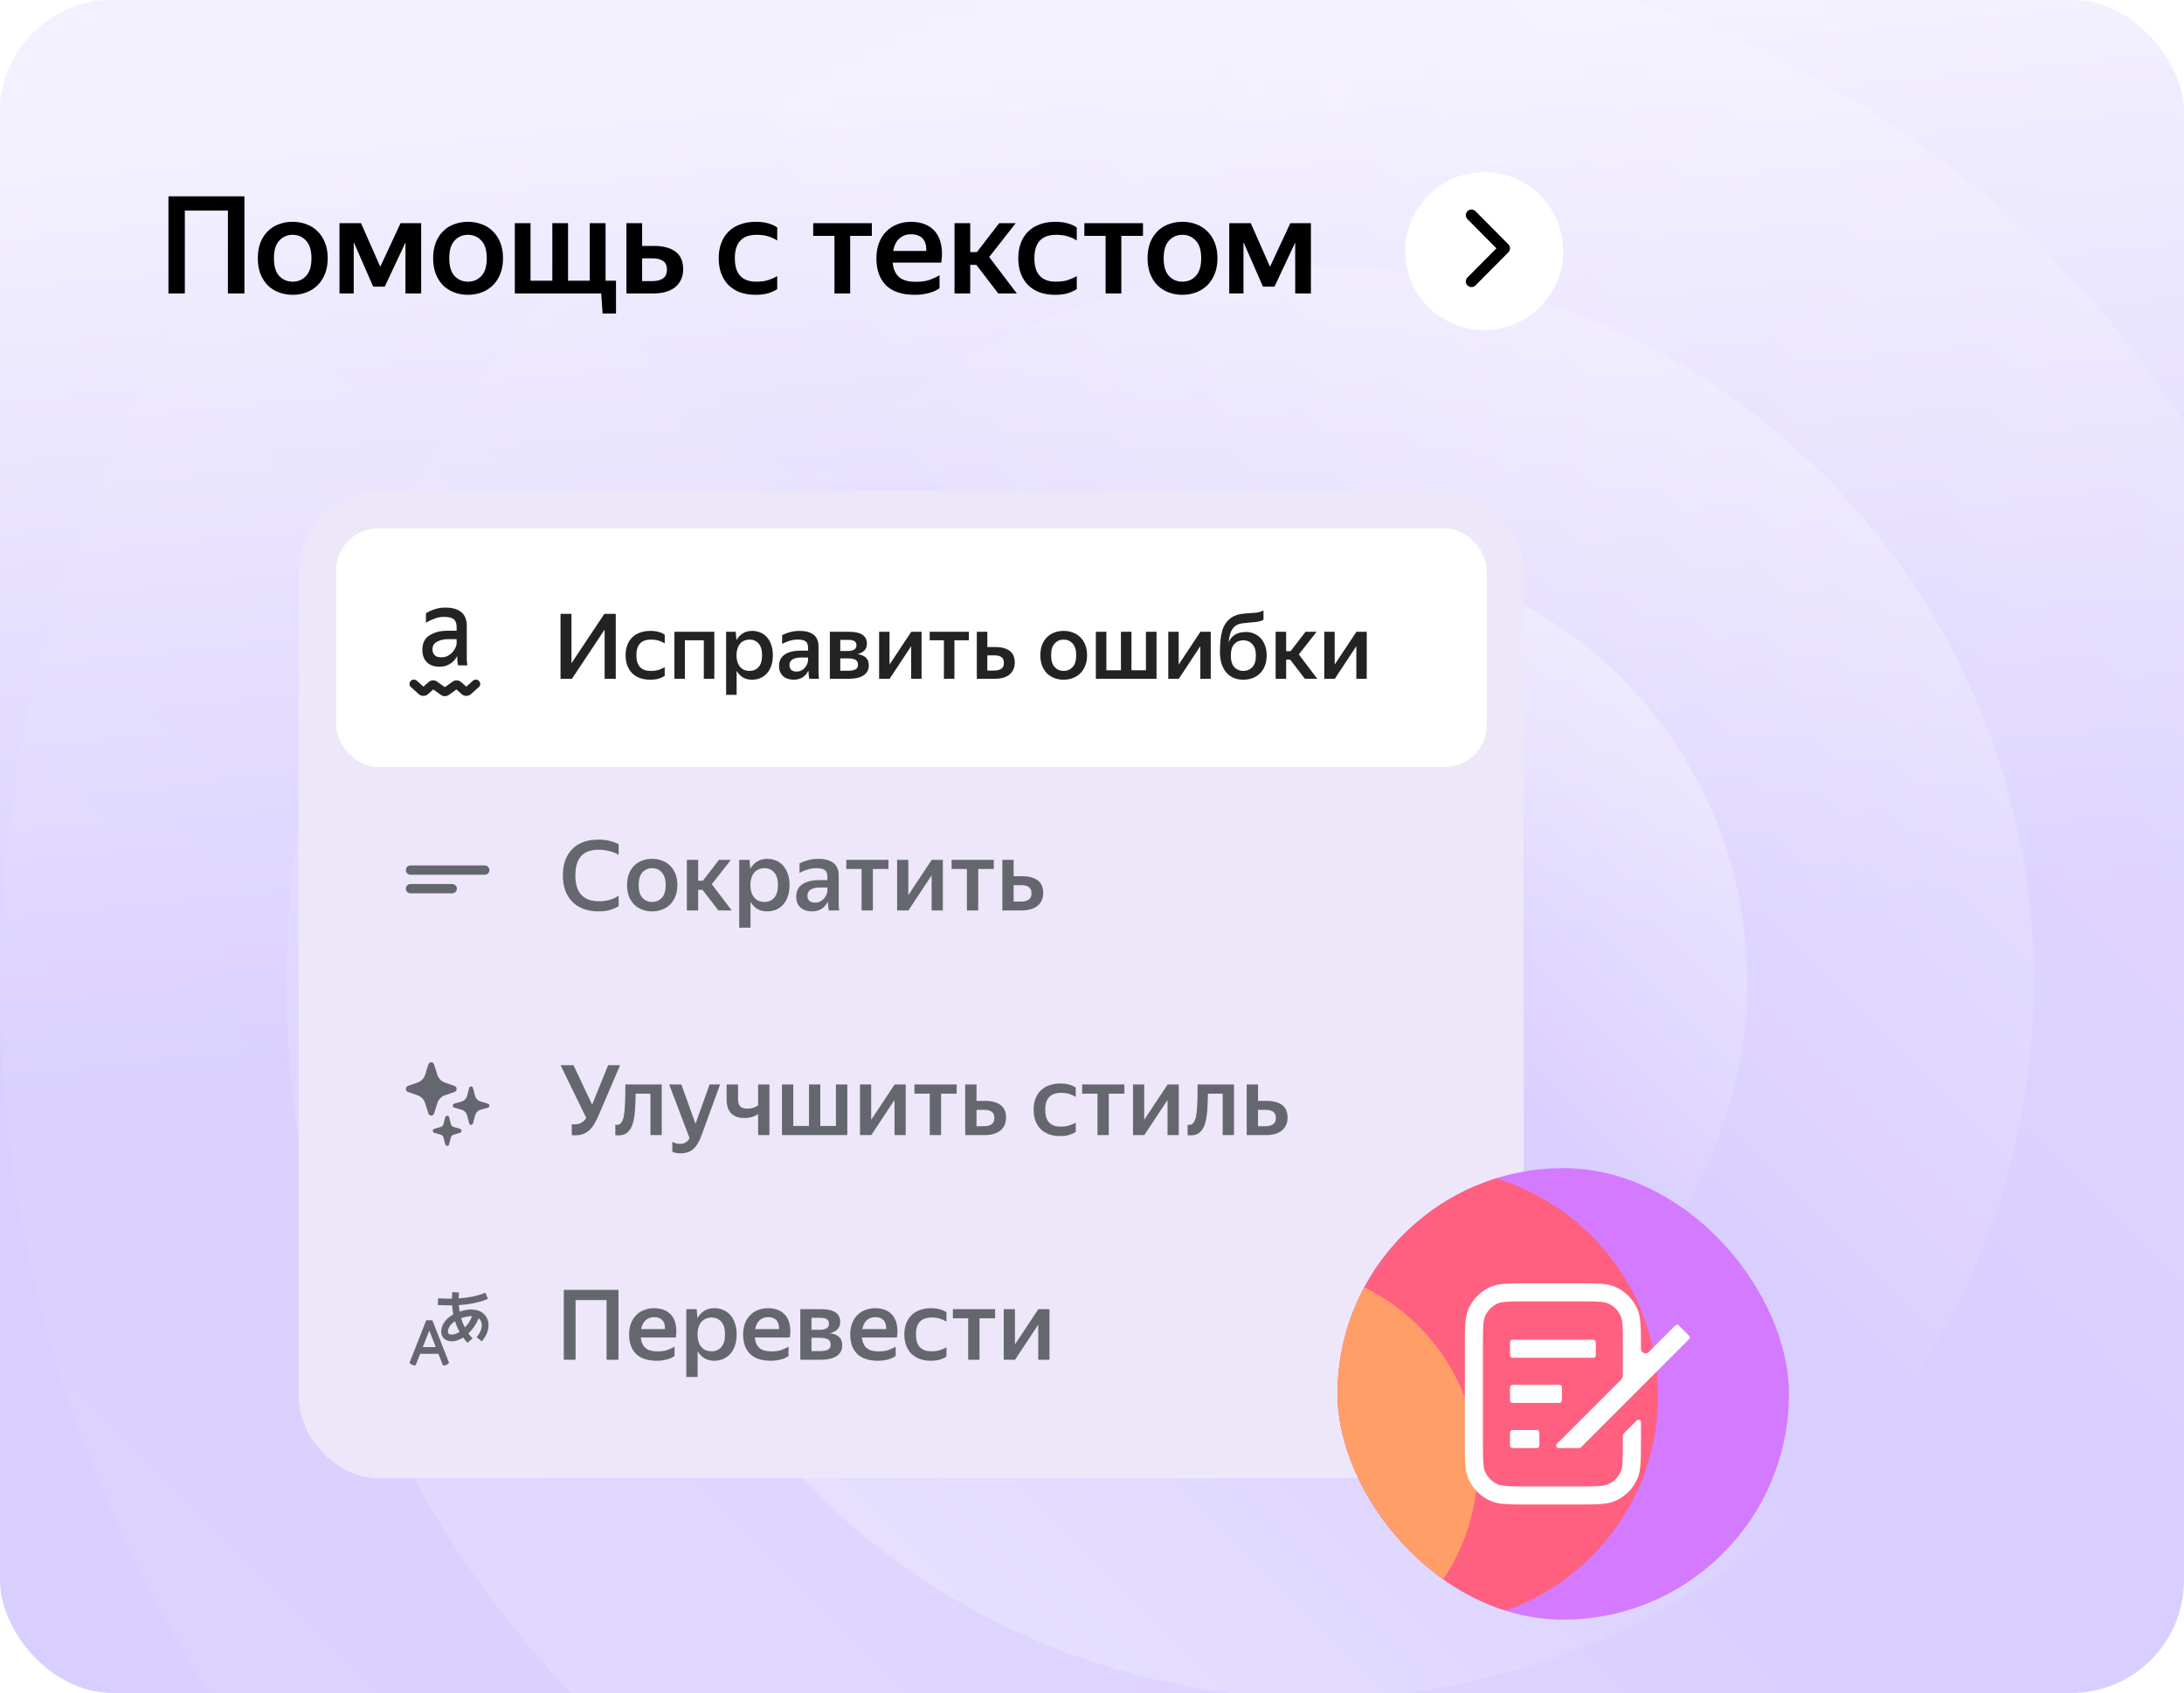 <svg width="387" height="300" viewBox="0 0 387 300" fill="none" xmlns="http://www.w3.org/2000/svg">
<g clip-path="url(#clip0_4_28868)">
<rect width="387" height="300" rx="20" fill="#D8CEFF"/>
<rect width="387" height="300" rx="20" fill="url(#paint0_linear_4_28868)" fill-opacity="0.7"/>
<g opacity="0.8">
<ellipse opacity="0.2" cx="233.5" cy="174" rx="233.5" ry="233.5" fill="url(#paint1_linear_4_28868)"/>
<ellipse opacity="0.4" cx="233.5" cy="174" rx="182.739" ry="182.739" fill="url(#paint2_linear_4_28868)"/>
<ellipse opacity="0.6" cx="233.5" cy="174" rx="126.902" ry="126.902" fill="url(#paint3_linear_4_28868)"/>
<ellipse opacity="0.8" cx="233.5" cy="174" rx="76.141" ry="76.141" fill="url(#paint4_linear_4_28868)"/>
</g>
<g filter="url(#filter0_d_4_28868)">
<rect x="53" y="86.073" width="217" height="174.855" rx="14" fill="#EEE7F9" shape-rendering="crispEdges"/>
<rect x="59.57" y="92.642" width="203.86" height="42.28" rx="7.406" fill="white"/>
<path d="M80.208 119.782L78.828 120.768L77.448 119.782C77.225 119.613 76.962 119.548 76.686 119.561C76.41 119.574 76.16 119.678 75.95 119.859L75.03 120.677L73.873 119.639C73.716 119.496 73.531 119.431 73.308 119.431C73.098 119.431 72.914 119.522 72.769 119.678C72.625 119.834 72.559 120.015 72.559 120.223C72.559 120.43 72.651 120.612 72.809 120.742L74.228 122.013C74.451 122.221 74.728 122.312 75.03 122.312C75.332 122.312 75.608 122.208 75.832 122.013L76.778 121.17L78.132 122.143C78.342 122.286 78.579 122.364 78.828 122.364C79.078 122.364 79.315 122.286 79.525 122.143L80.879 121.17L81.825 122.013C82.048 122.221 82.324 122.312 82.627 122.312C82.929 122.312 83.205 122.208 83.428 122.013L84.848 120.742C85.006 120.599 85.085 120.43 85.098 120.223C85.111 120.015 85.032 119.834 84.887 119.678C84.743 119.522 84.559 119.444 84.349 119.431C84.138 119.431 83.941 119.496 83.783 119.639L82.627 120.677L81.707 119.859C81.496 119.678 81.247 119.574 80.971 119.561C80.695 119.548 80.432 119.626 80.208 119.782Z" fill="#232323"/>
<path fill-rule="evenodd" clip-rule="evenodd" d="M82.805 116.822C82.793 116.734 82.781 116.626 82.768 116.5C82.756 116.36 82.744 116.258 82.731 116.106C82.731 115.953 82.725 115.806 82.713 115.666V109.923C82.713 108.823 82.391 107.999 81.733 107.469C81.08 106.93 80.134 106.666 78.907 106.666C78.191 106.666 77.53 106.776 76.924 106.996C76.338 107.201 75.866 107.414 75.511 107.635L75.475 107.658V109.353L75.592 109.282C76.009 109.03 76.483 108.808 77.013 108.618L77.015 108.618C77.54 108.417 78.096 108.316 78.684 108.316C79.524 108.316 80.097 108.463 80.424 108.739C80.746 109.011 80.918 109.475 80.918 110.153L80.908 110.77H79.177C77.802 110.77 76.738 111.155 75.975 111.678C75.216 112.207 74.841 113.032 74.841 114.137C74.841 115.097 75.113 115.848 75.667 116.377L75.667 116.378C76.219 116.891 76.941 117.145 77.826 117.145C78.305 117.145 78.724 117.081 79.082 116.949C79.449 116.819 79.767 116.65 80.036 116.439C80.302 116.231 80.525 116.002 80.703 115.753L80.704 115.752C80.82 115.583 80.922 115.419 81.01 115.26L81.011 115.269C81.011 115.514 81.023 115.802 81.048 116.135L81.049 116.138C81.076 116.369 81.103 116.521 81.13 116.68C81.141 116.742 81.151 116.798 81.162 116.849L81.175 116.911H82.817L82.805 116.822ZM76.636 114.041C76.636 113.49 76.842 113.089 77.253 112.824C77.681 112.543 78.367 112.267 79.345 112.267H80.908L80.918 113.045C80.918 113.145 80.873 113.331 80.773 113.612C80.677 113.871 80.52 114.144 80.3 114.433C80.084 114.705 79.799 114.948 79.445 115.161C79.099 115.37 78.679 115.476 78.18 115.476C77.632 115.476 77.247 115.338 77.006 115.079C76.761 114.815 76.636 114.471 76.636 114.041Z" fill="#232323"/>
<path d="M99.323 119.283V107.778H101.264V116.523L107.089 107.778H109.111V119.283H107.137V110.57L101.345 119.283H99.323ZM115.204 119.443C114.53 119.443 113.925 119.347 113.39 119.154C112.855 118.951 112.401 118.668 112.026 118.304C111.652 117.929 111.363 117.475 111.16 116.94C110.957 116.405 110.855 115.795 110.855 115.111C110.855 114.437 110.957 113.832 111.16 113.298C111.363 112.763 111.652 112.313 112.026 111.95C112.401 111.575 112.861 111.292 113.406 111.099C113.952 110.896 114.562 110.794 115.236 110.794C115.813 110.794 116.316 110.859 116.744 110.987C117.182 111.115 117.53 111.276 117.787 111.468V113.009C117.455 112.795 117.092 112.629 116.696 112.511C116.311 112.394 115.861 112.335 115.348 112.335C113.626 112.335 112.765 113.26 112.765 115.111C112.765 116.961 113.61 117.887 115.3 117.887C115.845 117.887 116.311 117.828 116.696 117.71C117.092 117.582 117.455 117.421 117.787 117.229V118.769C117.509 118.951 117.161 119.111 116.744 119.251C116.327 119.379 115.813 119.443 115.204 119.443ZM119.501 110.955H126.577V119.283H124.716V112.463H121.363V119.283H119.501V110.955ZM133.257 119.443C132.626 119.443 132.08 119.304 131.62 119.026C131.171 118.737 130.807 118.352 130.529 117.871V122.123H128.668V110.955H130.369L130.497 112.431C130.775 111.928 131.144 111.532 131.604 111.244C132.064 110.944 132.626 110.794 133.289 110.794C133.781 110.794 134.247 110.885 134.685 111.067C135.135 111.238 135.525 111.506 135.857 111.869C136.188 112.222 136.45 112.672 136.643 113.217C136.846 113.752 136.948 114.383 136.948 115.111C136.948 115.849 136.846 116.491 136.643 117.036C136.45 117.571 136.183 118.02 135.841 118.384C135.509 118.737 135.118 119.005 134.669 119.186C134.22 119.358 133.749 119.443 133.257 119.443ZM132.808 117.887C133.471 117.887 134.006 117.662 134.412 117.213C134.83 116.753 135.038 116.052 135.038 115.111C135.038 114.18 134.83 113.485 134.412 113.025C134.006 112.565 133.476 112.335 132.824 112.335C132.492 112.335 132.187 112.394 131.909 112.511C131.631 112.618 131.385 112.789 131.171 113.025C130.968 113.26 130.807 113.554 130.69 113.907C130.572 114.25 130.513 114.651 130.513 115.111C130.513 115.581 130.572 115.993 130.69 116.346C130.807 116.689 130.968 116.977 131.171 117.213C131.374 117.437 131.615 117.609 131.893 117.726C132.182 117.833 132.487 117.887 132.808 117.887ZM143.244 117.822C143.158 118.015 143.04 118.208 142.891 118.4C142.752 118.593 142.575 118.769 142.361 118.93C142.158 119.079 141.912 119.202 141.623 119.299C141.334 119.395 140.997 119.443 140.612 119.443C140.248 119.443 139.912 119.39 139.601 119.283C139.291 119.186 139.018 119.037 138.783 118.833C138.558 118.63 138.376 118.379 138.237 118.079C138.109 117.769 138.045 117.416 138.045 117.02C138.045 116.111 138.382 115.432 139.056 114.982C139.73 114.522 140.682 114.292 141.912 114.292H143.18V113.779C143.18 113.233 143.04 112.859 142.762 112.656C142.484 112.442 142.024 112.335 141.382 112.335C140.837 112.335 140.323 112.415 139.842 112.575C139.371 112.725 138.954 112.902 138.59 113.105V111.549C138.922 111.367 139.361 111.196 139.906 111.035C140.452 110.875 141.045 110.794 141.687 110.794C142.757 110.794 143.581 111.019 144.158 111.468C144.747 111.907 145.041 112.613 145.041 113.586V117.935C145.041 118.031 145.041 118.143 145.041 118.272C145.052 118.389 145.057 118.512 145.057 118.641C145.068 118.769 145.078 118.892 145.089 119.01C145.1 119.117 145.11 119.208 145.121 119.283H143.404C143.372 119.133 143.34 118.924 143.308 118.657C143.287 118.389 143.27 118.149 143.26 117.935L143.244 117.822ZM141.126 117.999C141.521 117.999 141.848 117.919 142.104 117.758C142.372 117.587 142.586 117.395 142.746 117.181C142.907 116.956 143.019 116.737 143.083 116.523C143.147 116.309 143.18 116.159 143.18 116.073V115.512H142.024C141.286 115.512 140.746 115.63 140.404 115.865C140.061 116.09 139.89 116.41 139.89 116.828C139.89 117.191 139.992 117.48 140.195 117.694C140.409 117.897 140.719 117.999 141.126 117.999ZM147.049 110.955H150.45C152.558 110.955 153.612 111.65 153.612 113.041C153.612 113.554 153.467 113.961 153.178 114.26C152.9 114.549 152.488 114.768 151.943 114.918C152.617 115.014 153.119 115.223 153.451 115.544C153.783 115.865 153.948 116.32 153.948 116.908C153.948 117.314 153.863 117.667 153.692 117.967C153.521 118.266 153.28 118.512 152.97 118.705C152.67 118.898 152.301 119.042 151.863 119.138C151.424 119.235 150.943 119.283 150.418 119.283H147.049V110.955ZM148.894 112.383V114.357H150.258C150.707 114.357 151.071 114.276 151.349 114.116C151.627 113.945 151.766 113.699 151.766 113.378C151.766 113.003 151.643 112.747 151.397 112.608C151.162 112.458 150.814 112.383 150.354 112.383H148.894ZM148.894 115.672V117.855H150.322C150.836 117.855 151.247 117.78 151.558 117.63C151.879 117.48 152.039 117.202 152.039 116.796C152.039 116.389 151.895 116.1 151.606 115.929C151.328 115.758 150.884 115.672 150.274 115.672H148.894ZM157.622 116.763L161.473 110.955H163.302V119.283H161.457V113.506L157.638 119.283H155.777V110.955H157.622V116.763ZM169.121 112.463V119.283H167.259V112.463H164.74V110.955H171.688V112.463H169.121ZM179.815 116.41C179.815 116.892 179.724 117.314 179.542 117.678C179.371 118.042 179.13 118.341 178.82 118.577C178.51 118.812 178.141 118.988 177.713 119.106C177.285 119.224 176.814 119.283 176.301 119.283H173.092V110.955H174.953V113.651H176.349C177.44 113.651 178.291 113.875 178.9 114.324C179.51 114.774 179.815 115.469 179.815 116.41ZM174.953 115.127V117.822H176.156C176.67 117.822 177.087 117.721 177.408 117.518C177.729 117.304 177.889 116.956 177.889 116.475C177.889 115.993 177.745 115.651 177.456 115.448C177.167 115.234 176.75 115.127 176.205 115.127H174.953ZM188.47 119.443C187.882 119.443 187.336 119.347 186.834 119.154C186.331 118.962 185.892 118.684 185.518 118.32C185.154 117.945 184.865 117.491 184.651 116.956C184.448 116.421 184.347 115.806 184.347 115.111C184.347 114.415 184.448 113.8 184.651 113.265C184.865 112.731 185.154 112.281 185.518 111.918C185.892 111.543 186.331 111.265 186.834 111.083C187.336 110.891 187.882 110.794 188.47 110.794C189.059 110.794 189.604 110.891 190.107 111.083C190.61 111.265 191.048 111.543 191.423 111.918C191.797 112.281 192.091 112.731 192.305 113.265C192.519 113.8 192.626 114.415 192.626 115.111C192.626 115.806 192.519 116.421 192.305 116.956C192.091 117.491 191.797 117.945 191.423 118.32C191.048 118.684 190.61 118.962 190.107 119.154C189.604 119.347 189.059 119.443 188.47 119.443ZM188.47 117.887C189.112 117.887 189.642 117.662 190.059 117.213C190.487 116.763 190.701 116.063 190.701 115.111C190.701 114.169 190.487 113.474 190.059 113.025C189.642 112.565 189.112 112.335 188.47 112.335C187.839 112.335 187.31 112.565 186.882 113.025C186.465 113.474 186.256 114.169 186.256 115.111C186.256 116.063 186.465 116.763 186.882 117.213C187.31 117.662 187.839 117.887 188.47 117.887ZM204.934 119.283H194.184V110.955H196.045V117.774H198.628V110.955H200.49V117.774H203.057V110.955H204.934V119.283ZM208.862 116.763L212.714 110.955H214.543V119.283H212.697V113.506L208.879 119.283H207.017V110.955H208.862V116.763ZM224.453 115.143C224.453 115.838 224.346 116.453 224.132 116.988C223.918 117.523 223.624 117.972 223.249 118.336C222.886 118.7 222.447 118.978 221.934 119.17C221.431 119.352 220.885 119.443 220.297 119.443C219.698 119.443 219.147 119.341 218.644 119.138C218.141 118.935 217.708 118.63 217.345 118.224C216.981 117.806 216.692 117.293 216.478 116.683C216.275 116.063 216.173 115.335 216.173 114.501C216.173 113.741 216.205 113.046 216.269 112.415C216.334 111.784 216.441 111.217 216.59 110.714C216.751 110.211 216.965 109.773 217.232 109.398C217.5 109.013 217.842 108.682 218.259 108.404C218.751 108.093 219.275 107.895 219.832 107.81C220.399 107.724 220.976 107.671 221.565 107.649C222.217 107.617 222.709 107.564 223.041 107.489C223.372 107.403 223.656 107.296 223.891 107.168V108.821C223.774 108.896 223.651 108.96 223.522 109.013C223.394 109.056 223.244 109.093 223.073 109.126C222.902 109.158 222.704 109.19 222.479 109.222C222.255 109.243 221.992 109.265 221.693 109.286C221.147 109.34 220.65 109.393 220.201 109.447C219.751 109.489 219.35 109.623 218.997 109.848C218.591 110.126 218.291 110.511 218.099 111.003C217.906 111.495 217.778 112.094 217.714 112.8C218.248 111.591 219.281 110.987 220.81 110.987C221.303 110.987 221.768 111.083 222.206 111.276C222.656 111.458 223.046 111.725 223.378 112.078C223.709 112.431 223.971 112.864 224.164 113.378C224.357 113.891 224.453 114.48 224.453 115.143ZM220.297 117.887C220.949 117.887 221.484 117.667 221.902 117.229C222.329 116.779 222.543 116.095 222.543 115.175C222.543 114.255 222.329 113.576 221.902 113.137C221.484 112.688 220.949 112.463 220.297 112.463C219.655 112.463 219.126 112.682 218.708 113.121C218.302 113.56 218.099 114.234 218.099 115.143C218.099 116.084 218.307 116.779 218.724 117.229C219.142 117.667 219.666 117.887 220.297 117.887ZM228.624 115.897H227.902V119.283H226.04V110.955H227.902V114.389H228.688L231.336 110.955H233.293L230.148 114.966L233.422 119.283H231.223L228.624 115.897ZM236.504 116.763L240.355 110.955H242.184V119.283H240.339V113.506L236.52 119.283H234.659V110.955H236.504V116.763Z" fill="#232323"/>
<path fill-rule="evenodd" clip-rule="evenodd" d="M72.736 152.36C72.281 152.36 71.913 152.728 71.913 153.183C71.913 153.637 72.281 154.006 72.736 154.006H85.902C86.356 154.006 86.725 153.637 86.725 153.183C86.725 152.728 86.356 152.36 85.902 152.36H72.736ZM72.736 155.651C72.281 155.651 71.913 156.02 71.913 156.474C71.913 156.929 72.281 157.297 72.736 157.297H80.142C80.596 157.297 80.965 156.929 80.965 156.474C80.965 156.02 80.596 155.651 80.142 155.651H72.736Z" fill="#64686E"/>
<path d="M106.014 160.501C105.058 160.501 104.194 160.357 103.422 160.069C102.65 159.781 101.988 159.367 101.435 158.825C100.893 158.272 100.473 157.604 100.173 156.821C99.885 156.026 99.741 155.133 99.741 154.142C99.741 153.14 99.88 152.247 100.156 151.464C100.444 150.68 100.853 150.018 101.383 149.477C101.924 148.924 102.581 148.503 103.353 148.215C104.125 147.927 105.006 147.783 105.997 147.783C106.849 147.783 107.575 147.869 108.174 148.042C108.785 148.204 109.268 148.394 109.626 148.613V150.479C109.176 150.191 108.635 149.972 108.001 149.822C107.379 149.661 106.734 149.58 106.066 149.58C104.672 149.58 103.635 149.96 102.955 150.721C102.287 151.469 101.953 152.61 101.953 154.142C101.953 157.183 103.359 158.704 106.17 158.704C106.826 158.704 107.443 158.624 108.019 158.462C108.606 158.301 109.142 158.048 109.626 157.702V159.551C109.303 159.793 108.836 160.012 108.226 160.208C107.615 160.403 106.878 160.501 106.014 160.501ZM115.554 160.501C114.92 160.501 114.333 160.398 113.791 160.19C113.25 159.983 112.777 159.683 112.374 159.292C111.983 158.888 111.672 158.399 111.441 157.823C111.222 157.247 111.113 156.584 111.113 155.836C111.113 155.087 111.222 154.424 111.441 153.848C111.672 153.272 111.983 152.789 112.374 152.397C112.777 151.994 113.25 151.694 113.791 151.498C114.333 151.291 114.92 151.187 115.554 151.187C116.187 151.187 116.775 151.291 117.316 151.498C117.858 151.694 118.33 151.994 118.733 152.397C119.137 152.789 119.453 153.272 119.684 153.848C119.914 154.424 120.029 155.087 120.029 155.836C120.029 156.584 119.914 157.247 119.684 157.823C119.453 158.399 119.137 158.888 118.733 159.292C118.33 159.683 117.858 159.983 117.316 160.19C116.775 160.398 116.187 160.501 115.554 160.501ZM115.554 158.825C116.245 158.825 116.815 158.583 117.265 158.099C117.725 157.615 117.956 156.861 117.956 155.836C117.956 154.822 117.725 154.073 117.265 153.589C116.815 153.094 116.245 152.846 115.554 152.846C114.874 152.846 114.304 153.094 113.843 153.589C113.394 154.073 113.169 154.822 113.169 155.836C113.169 156.861 113.394 157.615 113.843 158.099C114.304 158.583 114.874 158.825 115.554 158.825ZM124.489 156.682H123.711V160.328H121.706V151.36H123.711V155.058H124.558L127.409 151.36H129.517L126.13 155.68L129.655 160.328H127.288L124.489 156.682ZM135.93 160.501C135.25 160.501 134.663 160.352 134.167 160.052C133.684 159.741 133.292 159.326 132.992 158.808V163.387H130.988V151.36H132.82L132.958 152.95C133.257 152.408 133.655 151.982 134.15 151.671C134.646 151.349 135.25 151.187 135.965 151.187C136.494 151.187 136.996 151.285 137.468 151.481C137.952 151.665 138.372 151.953 138.729 152.345C139.087 152.725 139.369 153.209 139.576 153.797C139.795 154.373 139.904 155.052 139.904 155.836C139.904 156.631 139.795 157.322 139.576 157.909C139.369 158.485 139.081 158.969 138.712 159.361C138.355 159.741 137.935 160.029 137.451 160.225C136.967 160.409 136.46 160.501 135.93 160.501ZM135.446 158.825C136.16 158.825 136.736 158.583 137.174 158.099C137.623 157.604 137.848 156.849 137.848 155.836C137.848 154.833 137.623 154.085 137.174 153.589C136.736 153.094 136.166 152.846 135.463 152.846C135.106 152.846 134.778 152.91 134.478 153.036C134.179 153.151 133.914 153.336 133.684 153.589C133.465 153.843 133.292 154.159 133.165 154.54C133.038 154.908 132.975 155.34 132.975 155.836C132.975 156.343 133.038 156.786 133.165 157.166C133.292 157.535 133.465 157.846 133.684 158.099C133.902 158.341 134.162 158.526 134.461 158.652C134.772 158.768 135.101 158.825 135.446 158.825ZM146.685 158.756C146.593 158.963 146.466 159.171 146.305 159.378C146.155 159.585 145.965 159.776 145.734 159.948C145.515 160.11 145.251 160.242 144.939 160.346C144.628 160.449 144.266 160.501 143.851 160.501C143.459 160.501 143.096 160.444 142.762 160.328C142.428 160.225 142.134 160.064 141.881 159.845C141.639 159.626 141.443 159.355 141.293 159.032C141.155 158.698 141.086 158.318 141.086 157.892C141.086 156.913 141.449 156.181 142.175 155.697C142.9 155.202 143.926 154.954 145.251 154.954H146.616V154.401C146.616 153.814 146.466 153.411 146.166 153.192C145.867 152.961 145.371 152.846 144.68 152.846C144.093 152.846 143.54 152.933 143.021 153.105C142.514 153.267 142.065 153.457 141.674 153.676V151.999C142.031 151.804 142.503 151.619 143.09 151.446C143.678 151.274 144.317 151.187 145.009 151.187C146.161 151.187 147.048 151.429 147.67 151.913C148.303 152.385 148.62 153.146 148.62 154.194V158.877C148.62 158.981 148.62 159.102 148.62 159.24C148.632 159.367 148.637 159.499 148.637 159.637C148.649 159.776 148.66 159.908 148.672 160.035C148.684 160.15 148.695 160.248 148.707 160.328H146.858C146.823 160.167 146.788 159.943 146.754 159.655C146.731 159.367 146.714 159.107 146.702 158.877L146.685 158.756ZM144.404 158.946C144.83 158.946 145.181 158.86 145.458 158.687C145.746 158.503 145.976 158.295 146.149 158.065C146.322 157.823 146.443 157.587 146.512 157.356C146.581 157.126 146.616 156.965 146.616 156.872V156.268H145.371C144.577 156.268 143.995 156.394 143.626 156.648C143.258 156.89 143.073 157.235 143.073 157.685C143.073 158.076 143.183 158.387 143.402 158.618C143.632 158.837 143.966 158.946 144.404 158.946ZM154.673 152.984V160.328H152.669V152.984H149.956V151.36H157.438V152.984H154.673ZM160.954 157.615L165.101 151.36H167.071V160.328H165.084V154.108L160.971 160.328H158.967V151.36H160.954V157.615ZM173.337 152.984V160.328H171.333V152.984H168.62V151.36H176.102V152.984H173.337ZM184.854 157.235C184.854 157.754 184.756 158.209 184.56 158.6C184.376 158.992 184.117 159.315 183.783 159.568C183.449 159.822 183.051 160.012 182.59 160.138C182.13 160.265 181.623 160.328 181.07 160.328H177.614V151.36H179.618V154.263H181.122C182.297 154.263 183.212 154.505 183.869 154.989C184.526 155.473 184.854 156.222 184.854 157.235ZM179.618 155.853V158.756H180.914C181.467 158.756 181.916 158.647 182.262 158.428C182.608 158.197 182.78 157.823 182.78 157.304C182.78 156.786 182.625 156.417 182.314 156.199C182.003 155.968 181.554 155.853 180.966 155.853H179.618Z" fill="#64686E"/>
<path d="M75.341 194.499C75.13 193.831 74.631 193.307 73.995 193.086L72.276 192.488C71.792 192.319 71.792 191.6 72.276 191.431L73.995 190.833C74.631 190.612 75.13 190.088 75.341 189.42L75.91 187.616C76.071 187.107 76.756 187.107 76.917 187.616L77.487 189.42C77.697 190.088 78.196 190.612 78.833 190.833L80.551 191.431C81.036 191.6 81.036 192.319 80.551 192.488L78.833 193.086C78.196 193.307 77.697 193.831 77.487 194.499L76.917 196.303C76.756 196.812 76.071 196.812 75.91 196.303L75.341 194.499ZM82.784 196.694C82.653 196.185 82.274 195.788 81.79 195.65L80.492 195.28C80.144 195.181 80.144 194.663 80.492 194.564L81.79 194.194C82.274 194.056 82.653 193.659 82.784 193.15L83.137 191.787C83.231 191.422 83.725 191.422 83.819 191.787L84.171 193.15C84.303 193.659 84.681 194.056 85.165 194.194L86.464 194.564C86.811 194.663 86.811 195.181 86.464 195.28L85.165 195.65C84.681 195.788 84.303 196.185 84.171 196.694L83.819 198.057C83.725 198.422 83.231 198.422 83.137 198.057L82.784 196.694ZM78.094 200.061C78.336 200.13 78.525 200.328 78.591 200.583L78.899 201.772C78.993 202.137 79.487 202.137 79.581 201.772L79.889 200.583C79.954 200.328 80.144 200.13 80.386 200.061L81.519 199.738C81.866 199.639 81.866 199.121 81.519 199.022L80.386 198.699C80.144 198.63 79.954 198.431 79.889 198.177L79.581 196.987C79.487 196.622 78.993 196.622 78.899 196.987L78.591 198.177C78.525 198.431 78.336 198.63 78.094 198.699L76.961 199.022C76.613 199.121 76.613 199.639 76.961 199.738L78.094 200.061Z" fill="#64686E"/>
<path d="M106.014 196.77C105.772 197.335 105.519 197.83 105.254 198.257C104.989 198.683 104.695 199.04 104.372 199.328C104.05 199.604 103.693 199.818 103.301 199.967C102.909 200.106 102.466 200.175 101.97 200.175C101.867 200.175 101.757 200.175 101.642 200.175C101.538 200.175 101.429 200.163 101.314 200.14V198.205C101.394 198.216 101.469 198.228 101.538 198.239C101.608 198.239 101.682 198.239 101.763 198.239C102.293 198.239 102.719 198.136 103.042 197.928C103.376 197.721 103.658 197.45 103.889 197.116L99.327 187.75H101.625L104.925 194.749L107.759 187.75H109.885L106.014 196.77ZM110.503 196.961C110.629 196.373 110.71 195.613 110.745 194.68C110.791 193.735 110.814 192.566 110.814 191.172H117.259V200.14H115.255V192.796H112.645C112.622 193.983 112.576 195.031 112.507 195.941C112.438 196.851 112.294 197.623 112.075 198.257C111.868 198.879 111.563 199.357 111.159 199.691C110.768 200.025 110.238 200.192 109.57 200.192C109.477 200.192 109.385 200.186 109.293 200.175C109.212 200.175 109.126 200.169 109.034 200.157V198.291C109.149 198.314 109.235 198.326 109.293 198.326C109.604 198.326 109.852 198.216 110.036 197.997C110.232 197.767 110.387 197.421 110.503 196.961ZM124.368 200.036C124.172 200.578 123.959 201.056 123.729 201.471C123.51 201.885 123.251 202.231 122.951 202.508C122.663 202.796 122.323 203.009 121.932 203.147C121.551 203.297 121.102 203.372 120.584 203.372C120.019 203.372 119.535 203.279 119.132 203.095V201.298C119.293 201.425 119.495 201.523 119.737 201.592C119.979 201.661 120.244 201.695 120.532 201.695C120.924 201.695 121.246 201.609 121.5 201.436C121.753 201.275 121.983 201.027 122.191 200.693L118.579 191.172H120.739L123.245 198.136L125.733 191.172H127.599L124.368 200.036ZM136.341 200.14H134.337V196.408C134.037 196.626 133.686 196.799 133.283 196.926C132.88 197.053 132.419 197.116 131.9 197.116C130.887 197.116 130.109 196.845 129.568 196.304C129.026 195.751 128.755 194.916 128.755 193.798V191.172H130.777V193.729C130.777 194.374 130.915 194.824 131.192 195.077C131.468 195.33 131.883 195.457 132.436 195.457C132.782 195.457 133.116 195.411 133.438 195.319C133.772 195.215 134.072 195.066 134.337 194.87V191.172H136.341V200.14ZM150.143 200.14H138.565V191.172H140.569V198.516H143.351V191.172H145.356V198.516H148.121V191.172H150.143V200.14ZM154.373 197.427L158.52 191.172H160.49V200.14H158.503V193.919L154.39 200.14H152.386V191.172H154.373V197.427ZM166.756 192.796V200.14H164.752V192.796H162.039V191.172H169.521V192.796H166.756ZM178.273 197.047C178.273 197.565 178.175 198.02 177.979 198.412C177.795 198.804 177.535 199.126 177.201 199.38C176.867 199.633 176.47 199.823 176.009 199.95C175.548 200.077 175.041 200.14 174.488 200.14H171.032V191.172H173.037V194.075H174.54C175.715 194.075 176.631 194.317 177.288 194.801C177.944 195.284 178.273 196.033 178.273 197.047ZM173.037 195.665V198.568H174.333C174.886 198.568 175.335 198.458 175.681 198.239C176.026 198.009 176.199 197.635 176.199 197.116C176.199 196.598 176.044 196.229 175.733 196.01C175.422 195.78 174.972 195.665 174.385 195.665H173.037ZM187.836 200.313C187.11 200.313 186.459 200.209 185.883 200.002C185.307 199.783 184.818 199.478 184.415 199.086C184.011 198.683 183.7 198.193 183.481 197.617C183.262 197.041 183.153 196.385 183.153 195.647C183.153 194.922 183.262 194.271 183.481 193.695C183.7 193.119 184.011 192.635 184.415 192.243C184.818 191.84 185.313 191.535 185.901 191.327C186.488 191.108 187.145 190.999 187.871 190.999C188.493 190.999 189.034 191.068 189.495 191.206C189.967 191.345 190.342 191.517 190.618 191.725V193.384C190.261 193.153 189.869 192.975 189.443 192.848C189.028 192.721 188.544 192.658 187.992 192.658C186.137 192.658 185.209 193.654 185.209 195.647C185.209 197.64 186.119 198.637 187.94 198.637C188.527 198.637 189.028 198.573 189.443 198.447C189.869 198.308 190.261 198.136 190.618 197.928V199.587C190.319 199.783 189.944 199.956 189.495 200.106C189.046 200.244 188.493 200.313 187.836 200.313ZM196.473 192.796V200.14H194.469V192.796H191.756V191.172H199.238V192.796H196.473ZM202.754 197.427L206.901 191.172H208.871V200.14H206.884V193.919L202.771 200.14H200.767V191.172H202.754V197.427ZM211.906 196.961C212.033 196.373 212.113 195.613 212.148 194.68C212.194 193.735 212.217 192.566 212.217 191.172H218.662V200.14H216.658V192.796H214.049C214.026 193.983 213.979 195.031 213.91 195.941C213.841 196.851 213.697 197.623 213.478 198.257C213.271 198.879 212.966 199.357 212.562 199.691C212.171 200.025 211.641 200.192 210.973 200.192C210.881 200.192 210.788 200.186 210.696 200.175C210.616 200.175 210.529 200.169 210.437 200.157V198.291C210.552 198.314 210.639 198.326 210.696 198.326C211.007 198.326 211.255 198.216 211.439 197.997C211.635 197.767 211.791 197.421 211.906 196.961ZM228.156 197.047C228.156 197.565 228.058 198.02 227.862 198.412C227.678 198.804 227.419 199.126 227.084 199.38C226.75 199.633 226.353 199.823 225.892 199.95C225.431 200.077 224.924 200.14 224.371 200.14H220.915V191.172H222.92V194.075H224.423C225.598 194.075 226.514 194.317 227.171 194.801C227.828 195.284 228.156 196.033 228.156 197.047ZM222.92 195.665V198.568H224.216C224.769 198.568 225.218 198.458 225.564 198.239C225.909 198.009 226.082 197.635 226.082 197.116C226.082 196.598 225.927 196.229 225.616 196.01C225.305 195.78 224.855 195.665 224.268 195.665H222.92Z" fill="#64686E"/>
<path fill-rule="evenodd" clip-rule="evenodd" d="M74.45 238.902L73.653 240.932L73.606 240.939C73.205 240.993 72.807 240.818 72.57 240.482L75.528 232.952H76.611L79.57 240.482C79.336 240.825 78.933 241.002 78.53 240.939L78.487 240.932L77.689 238.902H74.45ZM74.922 237.7L76.07 234.78L77.217 237.7H74.922Z" fill="#64686E"/>
<path fill-rule="evenodd" clip-rule="evenodd" d="M80.111 230.312C79.338 230.323 78.562 230.301 77.795 230.254L77.57 230.241L77.642 229.054L77.868 229.068C78.608 229.113 79.349 229.134 80.081 229.124C80.086 228.81 80.101 228.493 80.126 228.174L80.143 227.952L81.335 228.043L81.318 228.265C81.297 228.538 81.283 228.81 81.278 229.078C82.901 228.973 84.445 228.689 85.8 228.149L86.01 228.065L86.453 229.169L86.245 229.252C84.731 229.856 83.038 230.159 81.306 230.267C81.334 230.66 81.38 231.045 81.445 231.422C81.626 231.36 81.816 231.302 82.013 231.25C82.45 231.134 82.864 231.067 83.254 231.047L83.262 231.047L83.64 231.054C84.141 231.063 84.635 231.175 85.09 231.382L85.097 231.385C85.576 231.624 85.955 231.98 86.212 232.432C86.883 233.614 86.585 235.2 85.526 236.519L85.385 236.695L84.453 235.951L84.592 235.778C85.46 234.696 85.524 233.638 85.171 233.017C85.083 232.863 84.961 232.719 84.799 232.598C84.42 233.607 83.789 234.523 83.067 235.223C83.048 235.241 83.028 235.26 83.008 235.279C83.185 235.526 83.376 235.765 83.581 235.994L83.728 236.16L82.836 236.952L82.686 236.783C82.466 236.536 82.26 236.28 82.069 236.017C81.761 236.213 81.441 236.374 81.117 236.487C80.43 236.729 79.68 236.774 79.009 236.44C78.55 236.211 78.294 235.764 78.213 235.298C78.131 234.829 78.213 234.301 78.454 233.789C78.776 233.104 79.385 232.437 80.321 231.917C80.217 231.393 80.148 230.857 80.111 230.312ZM80.627 233.121C80.05 233.499 79.711 233.922 79.536 234.293C79.382 234.62 79.357 234.902 79.391 235.095C79.424 235.289 79.507 235.358 79.545 235.377C79.838 235.523 80.232 235.538 80.719 235.367C80.949 235.286 81.189 235.166 81.432 235.012C81.1 234.411 80.833 233.779 80.627 233.121ZM82.37 234.234C82.1 233.713 81.882 233.163 81.714 232.588C81.903 232.519 82.105 232.456 82.322 232.398C82.844 232.259 83.288 232.213 83.66 232.231C83.373 232.974 82.913 233.671 82.37 234.234Z" fill="#64686E"/>
<path d="M99.9 227.562H109.595V239.952H107.486V229.376H101.991V239.952H99.9V227.562ZM119.528 239.295C119.402 239.376 119.246 239.468 119.062 239.572C118.878 239.664 118.659 239.75 118.405 239.831C118.152 239.911 117.858 239.981 117.524 240.038C117.19 240.096 116.81 240.125 116.383 240.125C114.736 240.125 113.503 239.716 112.685 238.898C111.879 238.08 111.476 236.933 111.476 235.459C111.476 234.733 111.585 234.082 111.804 233.506C112.023 232.93 112.328 232.446 112.72 232.055C113.112 231.651 113.578 231.346 114.12 231.139C114.661 230.92 115.254 230.81 115.9 230.81C116.568 230.81 117.167 230.92 117.697 231.139C118.238 231.358 118.682 231.686 119.027 232.124C119.373 232.562 119.609 233.103 119.736 233.748C119.874 234.393 119.88 235.148 119.753 236.012H113.549C113.63 236.83 113.901 237.446 114.362 237.861C114.822 238.264 115.542 238.466 116.522 238.466C117.236 238.466 117.829 238.379 118.302 238.206C118.785 238.022 119.194 237.832 119.528 237.636V239.295ZM115.9 232.4C115.312 232.4 114.817 232.579 114.413 232.936C114.01 233.293 113.745 233.823 113.619 234.526H117.835C117.858 233.8 117.697 233.264 117.351 232.919C117.006 232.573 116.522 232.4 115.9 232.4ZM126.556 240.125C125.876 240.125 125.289 239.975 124.793 239.675C124.31 239.364 123.918 238.949 123.618 238.431V243.01H121.614V230.983H123.446L123.584 232.573C123.883 232.032 124.281 231.605 124.776 231.294C125.272 230.972 125.876 230.81 126.591 230.81C127.121 230.81 127.622 230.908 128.094 231.104C128.578 231.289 128.998 231.577 129.355 231.968C129.713 232.348 129.995 232.832 130.202 233.42C130.421 233.996 130.531 234.675 130.531 235.459C130.531 236.254 130.421 236.945 130.202 237.532C129.995 238.108 129.707 238.592 129.338 238.984C128.981 239.364 128.561 239.652 128.077 239.848C127.593 240.032 127.086 240.125 126.556 240.125ZM126.072 238.448C126.786 238.448 127.362 238.206 127.8 237.723C128.25 237.227 128.474 236.473 128.474 235.459C128.474 234.457 128.25 233.708 127.8 233.212C127.362 232.717 126.792 232.469 126.09 232.469C125.732 232.469 125.404 232.533 125.105 232.659C124.805 232.775 124.54 232.959 124.31 233.212C124.091 233.466 123.918 233.783 123.791 234.163C123.665 234.531 123.601 234.963 123.601 235.459C123.601 235.966 123.665 236.409 123.791 236.789C123.918 237.158 124.091 237.469 124.31 237.723C124.529 237.964 124.788 238.149 125.087 238.276C125.398 238.391 125.727 238.448 126.072 238.448ZM139.728 239.295C139.601 239.376 139.446 239.468 139.261 239.572C139.077 239.664 138.858 239.75 138.605 239.831C138.351 239.911 138.058 239.981 137.724 240.038C137.389 240.096 137.009 240.125 136.583 240.125C134.936 240.125 133.703 239.716 132.885 238.898C132.079 238.08 131.675 236.933 131.675 235.459C131.675 234.733 131.785 234.082 132.004 233.506C132.223 232.93 132.528 232.446 132.92 232.055C133.311 231.651 133.778 231.346 134.319 231.139C134.861 230.92 135.454 230.81 136.099 230.81C136.767 230.81 137.366 230.92 137.896 231.139C138.438 231.358 138.881 231.686 139.227 232.124C139.573 232.562 139.809 233.103 139.935 233.748C140.074 234.393 140.079 235.148 139.953 236.012H133.749C133.83 236.83 134.1 237.446 134.561 237.861C135.022 238.264 135.742 238.466 136.721 238.466C137.436 238.466 138.029 238.379 138.501 238.206C138.985 238.022 139.394 237.832 139.728 237.636V239.295ZM136.099 232.4C135.512 232.4 135.016 232.579 134.613 232.936C134.21 233.293 133.945 233.823 133.818 234.526H138.035C138.058 233.8 137.896 233.264 137.551 232.919C137.205 232.573 136.721 232.4 136.099 232.4ZM141.814 230.983H145.477C147.746 230.983 148.881 231.732 148.881 233.23C148.881 233.783 148.726 234.22 148.415 234.543C148.115 234.854 147.672 235.09 147.084 235.252C147.81 235.355 148.351 235.58 148.708 235.925C149.065 236.271 149.244 236.761 149.244 237.394C149.244 237.832 149.152 238.212 148.968 238.535C148.783 238.857 148.524 239.122 148.19 239.33C147.867 239.537 147.47 239.693 146.998 239.796C146.525 239.9 146.007 239.952 145.442 239.952H141.814V230.983ZM143.801 232.521V234.647H145.27C145.753 234.647 146.145 234.56 146.445 234.387C146.744 234.203 146.894 233.938 146.894 233.593C146.894 233.189 146.761 232.913 146.497 232.763C146.243 232.602 145.869 232.521 145.373 232.521H143.801ZM143.801 236.064V238.414H145.339C145.892 238.414 146.335 238.333 146.669 238.172C147.015 238.011 147.188 237.711 147.188 237.273C147.188 236.836 147.032 236.524 146.721 236.34C146.422 236.156 145.944 236.064 145.287 236.064H143.801ZM158.713 239.295C158.586 239.376 158.43 239.468 158.246 239.572C158.062 239.664 157.843 239.75 157.589 239.831C157.336 239.911 157.042 239.981 156.708 240.038C156.374 240.096 155.994 240.125 155.568 240.125C153.92 240.125 152.688 239.716 151.87 238.898C151.063 238.08 150.66 236.933 150.66 235.459C150.66 234.733 150.77 234.082 150.988 233.506C151.207 232.93 151.513 232.446 151.904 232.055C152.296 231.651 152.763 231.346 153.304 231.139C153.845 230.92 154.439 230.81 155.084 230.81C155.752 230.81 156.351 230.92 156.881 231.139C157.422 231.358 157.866 231.686 158.212 232.124C158.557 232.562 158.793 233.103 158.92 233.748C159.058 234.393 159.064 235.148 158.937 236.012H152.734C152.814 236.83 153.085 237.446 153.546 237.861C154.007 238.264 154.727 238.466 155.706 238.466C156.42 238.466 157.013 238.379 157.486 238.206C157.97 238.022 158.379 237.832 158.713 237.636V239.295ZM155.084 232.4C154.496 232.4 154.001 232.579 153.598 232.936C153.195 233.293 152.93 233.823 152.803 234.526H157.019C157.042 233.8 156.881 233.264 156.535 232.919C156.19 232.573 155.706 232.4 155.084 232.4ZM164.928 240.125C164.202 240.125 163.551 240.021 162.975 239.813C162.399 239.595 161.91 239.289 161.507 238.898C161.103 238.494 160.792 238.005 160.574 237.429C160.355 236.853 160.245 236.196 160.245 235.459C160.245 234.733 160.355 234.082 160.574 233.506C160.792 232.93 161.103 232.446 161.507 232.055C161.91 231.651 162.405 231.346 162.993 231.139C163.58 230.92 164.237 230.81 164.963 230.81C165.585 230.81 166.126 230.88 166.587 231.018C167.059 231.156 167.434 231.329 167.71 231.536V233.195C167.353 232.965 166.961 232.786 166.535 232.659C166.12 232.533 165.637 232.469 165.084 232.469C163.229 232.469 162.302 233.466 162.302 235.459C162.302 237.452 163.212 238.448 165.032 238.448C165.619 238.448 166.12 238.385 166.535 238.258C166.961 238.12 167.353 237.947 167.71 237.74V239.399C167.411 239.595 167.036 239.767 166.587 239.917C166.138 240.055 165.585 240.125 164.928 240.125ZM173.565 232.608V239.952H171.561V232.608H168.848V230.983H176.33V232.608H173.565ZM179.846 237.239L183.993 230.983H185.963V239.952H183.976V233.731L179.864 239.952H177.859V230.983H179.846V237.239Z" fill="#64686E"/>
</g>
<g filter="url(#filter1_d_4_28868)">
<g clip-path="url(#clip1_4_28868)">
<rect x="237" y="192" width="80" height="80" rx="40" fill="#D47AFF"/>
<g filter="url(#filter2_f_4_28868)">
<ellipse cx="253" cy="232.396" rx="40.8" ry="40.396" fill="#FF607F"/>
</g>
<g filter="url(#filter3_f_4_28868)">
<ellipse cx="225.8" cy="245.069" rx="36" ry="35.644" fill="#FF9E67"/>
</g>
<path d="M266.822 212.475C267.921 212.4 269.303 212.4 271.172 212.4H279.172C281.042 212.4 282.423 212.4 283.522 212.475C284.618 212.55 285.402 212.697 286.081 212.978C287.943 213.75 289.422 215.229 290.194 217.092C290.475 217.77 290.622 218.555 290.697 219.65C290.772 220.749 290.772 222.131 290.772 224C290.772 224.725 291.649 225.089 292.162 224.576L296.866 219.872C297.035 219.703 297.309 219.703 297.479 219.872L299.3 221.693C299.469 221.863 299.469 222.137 299.3 222.306L280.134 241.473C280.052 241.554 279.942 241.6 279.827 241.6H276.184C275.798 241.6 275.605 241.133 275.878 240.86L287.211 229.527C287.442 229.296 287.572 228.982 287.572 228.655V224C287.572 222.087 287.57 220.832 287.504 219.868C287.441 218.936 287.33 218.54 287.237 218.316C286.791 217.238 285.934 216.381 284.856 215.935C284.633 215.842 284.236 215.731 283.304 215.668C282.34 215.602 281.085 215.6 279.172 215.6H271.172C269.259 215.6 268.005 215.602 267.04 215.668C266.108 215.731 265.712 215.842 265.488 215.935C264.41 216.381 263.554 217.238 263.107 218.316C263.015 218.54 262.904 218.936 262.84 219.868C262.774 220.832 262.772 222.087 262.772 224V240C262.772 241.913 262.774 243.167 262.84 244.132C262.904 245.064 263.015 245.46 263.107 245.684C263.554 246.762 264.41 247.618 265.488 248.065C265.712 248.158 266.108 248.269 267.04 248.332C268.005 248.398 269.259 248.4 271.172 248.4H279.172C281.085 248.4 282.34 248.398 283.304 248.332C284.236 248.269 284.633 248.158 284.856 248.065C285.934 247.618 286.791 246.762 287.237 245.684C287.33 245.46 287.441 245.064 287.504 244.132C287.57 243.167 287.572 241.913 287.572 240V239.348C287.572 239.233 287.618 239.123 287.699 239.042L290.032 236.708C290.305 236.435 290.772 236.628 290.772 237.014V240C290.772 241.869 290.772 243.251 290.697 244.35C290.622 245.445 290.475 246.23 290.194 246.908C289.422 248.771 287.943 250.25 286.081 251.021C285.402 251.302 284.618 251.45 283.522 251.525C282.423 251.6 281.042 251.6 279.172 251.6H271.172C269.303 251.6 267.921 251.6 266.822 251.525C265.727 251.45 264.942 251.302 264.264 251.021C262.402 250.25 260.922 248.771 260.151 246.908C259.87 246.23 259.722 245.445 259.647 244.35C259.572 243.251 259.572 241.869 259.572 240V224C259.572 222.131 259.572 220.749 259.647 219.65C259.722 218.555 259.87 217.77 260.151 217.092C260.922 215.229 262.402 213.75 264.264 212.978C264.942 212.697 265.727 212.55 266.822 212.475Z" fill="white"/>
<path d="M267.572 222.833C267.572 222.594 267.766 222.4 268.006 222.4H282.339C282.578 222.4 282.772 222.594 282.772 222.833V225.167C282.772 225.406 282.578 225.6 282.339 225.6H268.006C267.766 225.6 267.572 225.406 267.572 225.167V222.833Z" fill="white"/>
<path d="M267.572 230.833C267.572 230.594 267.766 230.4 268.006 230.4H276.339C276.578 230.4 276.772 230.594 276.772 230.833V233.167C276.772 233.406 276.578 233.6 276.339 233.6H268.006C267.766 233.6 267.572 233.406 267.572 233.167V230.833Z" fill="white"/>
<path d="M267.572 238.833C267.572 238.594 267.766 238.4 268.006 238.4H272.339C272.578 238.4 272.772 238.594 272.772 238.833V241.167C272.772 241.406 272.578 241.6 272.339 241.6H268.006C267.766 241.6 267.572 241.406 267.572 241.167V238.833Z" fill="white"/>
</g>
</g>
<path d="M29.848 34.792H43.312V52H40.384V37.312H32.752V52H29.848V34.792ZM51.853 52.24C50.973 52.24 50.157 52.096 49.405 51.808C48.653 51.52 47.997 51.104 47.437 50.56C46.893 50 46.461 49.32 46.141 48.52C45.837 47.72 45.685 46.8 45.685 45.76C45.685 44.72 45.837 43.8 46.141 43C46.461 42.2 46.893 41.528 47.437 40.984C47.997 40.424 48.653 40.008 49.405 39.736C50.157 39.448 50.973 39.304 51.853 39.304C52.733 39.304 53.549 39.448 54.301 39.736C55.053 40.008 55.709 40.424 56.269 40.984C56.829 41.528 57.269 42.2 57.589 43C57.909 43.8 58.069 44.72 58.069 45.76C58.069 46.8 57.909 47.72 57.589 48.52C57.269 49.32 56.829 50 56.269 50.56C55.709 51.104 55.053 51.52 54.301 51.808C53.549 52.096 52.733 52.24 51.853 52.24ZM51.853 49.912C52.813 49.912 53.605 49.576 54.229 48.904C54.869 48.232 55.189 47.184 55.189 45.76C55.189 44.352 54.869 43.312 54.229 42.64C53.605 41.952 52.813 41.608 51.853 41.608C50.909 41.608 50.117 41.952 49.477 42.64C48.853 43.312 48.541 44.352 48.541 45.76C48.541 47.184 48.853 48.232 49.477 48.904C50.117 49.576 50.909 49.912 51.853 49.912ZM71.846 42.976L68.174 50.8H66.134L62.678 42.904V52H60.158V39.544H63.974L67.382 47.272L70.982 39.544H74.63V52H71.846V42.976ZM82.92 52.24C82.04 52.24 81.224 52.096 80.472 51.808C79.72 51.52 79.064 51.104 78.504 50.56C77.96 50 77.528 49.32 77.208 48.52C76.904 47.72 76.752 46.8 76.752 45.76C76.752 44.72 76.904 43.8 77.208 43C77.528 42.2 77.96 41.528 78.504 40.984C79.064 40.424 79.72 40.008 80.472 39.736C81.224 39.448 82.04 39.304 82.92 39.304C83.8 39.304 84.616 39.448 85.368 39.736C86.12 40.008 86.776 40.424 87.336 40.984C87.896 41.528 88.336 42.2 88.656 43C88.976 43.8 89.136 44.72 89.136 45.76C89.136 46.8 88.976 47.72 88.656 48.52C88.336 49.32 87.896 50 87.336 50.56C86.776 51.104 86.12 51.52 85.368 51.808C84.616 52.096 83.8 52.24 82.92 52.24ZM82.92 49.912C83.88 49.912 84.672 49.576 85.296 48.904C85.936 48.232 86.256 47.184 86.256 45.76C86.256 44.352 85.936 43.312 85.296 42.64C84.672 41.952 83.88 41.608 82.92 41.608C81.976 41.608 81.184 41.952 80.544 42.64C79.92 43.312 79.608 44.352 79.608 45.76C79.608 47.184 79.92 48.232 80.544 48.904C81.184 49.576 81.976 49.912 82.92 49.912ZM107.305 49.744H109.153V55.552H106.777L106.537 52H91.225V39.544H94.009V49.744H97.873V39.544H100.657V49.744H104.497V39.544H107.305V49.744ZM121.056 47.704C121.056 48.424 120.92 49.056 120.648 49.6C120.392 50.144 120.032 50.592 119.568 50.944C119.104 51.296 118.552 51.56 117.912 51.736C117.272 51.912 116.568 52 115.8 52H111V39.544H113.784V43.576H115.872C117.504 43.576 118.776 43.912 119.688 44.584C120.6 45.256 121.056 46.296 121.056 47.704ZM113.784 45.784V49.816H115.584C116.352 49.816 116.976 49.664 117.456 49.36C117.936 49.04 118.176 48.52 118.176 47.8C118.176 47.08 117.96 46.568 117.528 46.264C117.096 45.944 116.472 45.784 115.656 45.784H113.784ZM133.858 52.24C132.85 52.24 131.946 52.096 131.146 51.808C130.346 51.504 129.666 51.08 129.106 50.536C128.546 49.976 128.114 49.296 127.81 48.496C127.506 47.696 127.354 46.784 127.354 45.76C127.354 44.752 127.506 43.848 127.81 43.048C128.114 42.248 128.546 41.576 129.106 41.032C129.666 40.472 130.354 40.048 131.17 39.76C131.986 39.456 132.898 39.304 133.906 39.304C134.77 39.304 135.522 39.4 136.162 39.592C136.818 39.784 137.338 40.024 137.722 40.312V42.616C137.226 42.296 136.682 42.048 136.09 41.872C135.514 41.696 134.842 41.608 134.074 41.608C131.498 41.608 130.21 42.992 130.21 45.76C130.21 48.528 131.474 49.912 134.002 49.912C134.818 49.912 135.514 49.824 136.09 49.648C136.682 49.456 137.226 49.216 137.722 48.928V51.232C137.306 51.504 136.786 51.744 136.162 51.952C135.538 52.144 134.77 52.24 133.858 52.24ZM150.648 41.8V52H147.864V41.8H144.096V39.544H154.488V41.8H150.648ZM166.482 51.088C166.306 51.2 166.09 51.328 165.834 51.472C165.578 51.6 165.274 51.72 164.922 51.832C164.57 51.944 164.162 52.04 163.698 52.12C163.234 52.2 162.706 52.24 162.114 52.24C159.826 52.24 158.114 51.672 156.978 50.536C155.858 49.4 155.298 47.808 155.298 45.76C155.298 44.752 155.45 43.848 155.754 43.048C156.058 42.248 156.482 41.576 157.026 41.032C157.57 40.472 158.218 40.048 158.97 39.76C159.722 39.456 160.546 39.304 161.442 39.304C162.37 39.304 163.202 39.456 163.938 39.76C164.69 40.064 165.306 40.52 165.786 41.128C166.266 41.736 166.594 42.488 166.77 43.384C166.962 44.28 166.97 45.328 166.794 46.528H158.178C158.29 47.664 158.666 48.52 159.306 49.096C159.946 49.656 160.946 49.936 162.306 49.936C163.298 49.936 164.122 49.816 164.778 49.576C165.45 49.32 166.018 49.056 166.482 48.784V51.088ZM161.442 41.512C160.626 41.512 159.938 41.76 159.378 42.256C158.818 42.752 158.45 43.488 158.274 44.464H164.13C164.162 43.456 163.938 42.712 163.458 42.232C162.978 41.752 162.306 41.512 161.442 41.512ZM173.003 46.936H171.923V52H169.139V39.544H171.923V44.68H173.099L177.059 39.544H179.987L175.283 45.544L180.179 52H176.891L173.003 46.936ZM186.939 52.24C185.931 52.24 185.027 52.096 184.227 51.808C183.427 51.504 182.747 51.08 182.187 50.536C181.627 49.976 181.195 49.296 180.891 48.496C180.587 47.696 180.435 46.784 180.435 45.76C180.435 44.752 180.587 43.848 180.891 43.048C181.195 42.248 181.627 41.576 182.187 41.032C182.747 40.472 183.435 40.048 184.251 39.76C185.067 39.456 185.979 39.304 186.987 39.304C187.851 39.304 188.603 39.4 189.243 39.592C189.899 39.784 190.419 40.024 190.803 40.312V42.616C190.307 42.296 189.763 42.048 189.171 41.872C188.595 41.696 187.923 41.608 187.155 41.608C184.579 41.608 183.291 42.992 183.291 45.76C183.291 48.528 184.555 49.912 187.083 49.912C187.899 49.912 188.595 49.824 189.171 49.648C189.763 49.456 190.307 49.216 190.803 48.928V51.232C190.387 51.504 189.867 51.744 189.243 51.952C188.619 52.144 187.851 52.24 186.939 52.24ZM198.696 41.8V52H195.912V41.8H192.144V39.544H202.536V41.8H198.696ZM209.514 52.24C208.634 52.24 207.818 52.096 207.066 51.808C206.314 51.52 205.658 51.104 205.098 50.56C204.554 50 204.122 49.32 203.802 48.52C203.498 47.72 203.346 46.8 203.346 45.76C203.346 44.72 203.498 43.8 203.802 43C204.122 42.2 204.554 41.528 205.098 40.984C205.658 40.424 206.314 40.008 207.066 39.736C207.818 39.448 208.634 39.304 209.514 39.304C210.394 39.304 211.21 39.448 211.962 39.736C212.714 40.008 213.37 40.424 213.93 40.984C214.49 41.528 214.93 42.2 215.25 43C215.57 43.8 215.73 44.72 215.73 45.76C215.73 46.8 215.57 47.72 215.25 48.52C214.93 49.32 214.49 50 213.93 50.56C213.37 51.104 212.714 51.52 211.962 51.808C211.21 52.096 210.394 52.24 209.514 52.24ZM209.514 49.912C210.474 49.912 211.266 49.576 211.89 48.904C212.53 48.232 212.85 47.184 212.85 45.76C212.85 44.352 212.53 43.312 211.89 42.64C211.266 41.952 210.474 41.608 209.514 41.608C208.57 41.608 207.778 41.952 207.138 42.64C206.514 43.312 206.202 44.352 206.202 45.76C206.202 47.184 206.514 48.232 207.138 48.904C207.778 49.576 208.57 49.912 209.514 49.912ZM229.507 42.976L225.835 50.8H223.795L220.339 42.904V52H217.819V39.544H221.635L225.043 47.272L228.643 39.544H232.291V52H229.507V42.976Z" fill="black"/>
<circle cx="263" cy="44.5" r="14" fill="white"/>
<path d="M260.742 49.873L266.573 44.003L260.742 38.131" stroke="black" stroke-width="2" stroke-linecap="round" stroke-linejoin="round"/>
</g>
<defs>
<filter id="filter0_d_4_28868" x="29" y="63.073" width="265" height="222.855" filterUnits="userSpaceOnUse" color-interpolation-filters="sRGB">
<feFlood flood-opacity="0" result="BackgroundImageFix"/>
<feColorMatrix in="SourceAlpha" type="matrix" values="0 0 0 0 0 0 0 0 0 0 0 0 0 0 0 0 0 0 127 0" result="hardAlpha"/>
<feOffset dy="1"/>
<feGaussianBlur stdDeviation="12"/>
<feComposite in2="hardAlpha" operator="out"/>
<feColorMatrix type="matrix" values="0 0 0 0 0.338 0 0 0 0 0.06 0 0 0 0 0.508 0 0 0 0.16 0"/>
<feBlend mode="normal" in2="BackgroundImageFix" result="effect1_dropShadow_4_28868"/>
<feBlend mode="normal" in="SourceGraphic" in2="effect1_dropShadow_4_28868" result="shape"/>
</filter>
<filter id="filter1_d_4_28868" x="201" y="171" width="152" height="152" filterUnits="userSpaceOnUse" color-interpolation-filters="sRGB">
<feFlood flood-opacity="0" result="BackgroundImageFix"/>
<feColorMatrix in="SourceAlpha" type="matrix" values="0 0 0 0 0 0 0 0 0 0 0 0 0 0 0 0 0 0 127 0" result="hardAlpha"/>
<feOffset dy="15"/>
<feGaussianBlur stdDeviation="18"/>
<feComposite in2="hardAlpha" operator="out"/>
<feColorMatrix type="matrix" values="0 0 0 0 0.933 0 0 0 0 0.427 0 0 0 0 0.702 0 0 0 0.39 0"/>
<feBlend mode="normal" in2="BackgroundImageFix" result="effect1_dropShadow_4_28868"/>
<feBlend mode="normal" in="SourceGraphic" in2="effect1_dropShadow_4_28868" result="shape"/>
</filter>
<filter id="filter2_f_4_28868" x="172.153" y="151.953" width="161.695" height="160.887" filterUnits="userSpaceOnUse" color-interpolation-filters="sRGB">
<feFlood flood-opacity="0" result="BackgroundImageFix"/>
<feBlend mode="normal" in="SourceGraphic" in2="BackgroundImageFix" result="shape"/>
<feGaussianBlur stdDeviation="20.024" result="effect1_foregroundBlur_4_28868"/>
</filter>
<filter id="filter3_f_4_28868" x="154.511" y="174.136" width="142.579" height="141.866" filterUnits="userSpaceOnUse" color-interpolation-filters="sRGB">
<feFlood flood-opacity="0" result="BackgroundImageFix"/>
<feBlend mode="normal" in="SourceGraphic" in2="BackgroundImageFix" result="shape"/>
<feGaussianBlur stdDeviation="17.645" result="effect1_foregroundBlur_4_28868"/>
</filter>
<linearGradient id="paint0_linear_4_28868" x1="229.703" y1="6.488" x2="245.608" y2="169.619" gradientUnits="userSpaceOnUse">
<stop stop-color="white"/>
<stop offset="1" stop-color="white" stop-opacity="0"/>
</linearGradient>
<linearGradient id="paint1_linear_4_28868" x1="424.785" y1="35.776" x2="101.139" y2="359.422" gradientUnits="userSpaceOnUse">
<stop stop-color="white" stop-opacity="0.5"/>
<stop offset="0.479" stop-color="white" stop-opacity="0"/>
<stop offset="1" stop-color="white" stop-opacity="0.5"/>
</linearGradient>
<linearGradient id="paint2_linear_4_28868" x1="383.202" y1="65.825" x2="129.914" y2="319.113" gradientUnits="userSpaceOnUse">
<stop stop-color="white" stop-opacity="0.5"/>
<stop offset="0.479" stop-color="white" stop-opacity="0"/>
<stop offset="1" stop-color="white" stop-opacity="0.5"/>
</linearGradient>
<linearGradient id="paint3_linear_4_28868" x1="337.459" y1="98.878" x2="161.565" y2="274.773" gradientUnits="userSpaceOnUse">
<stop stop-color="white" stop-opacity="0.5"/>
<stop offset="0.479" stop-color="white" stop-opacity="0"/>
<stop offset="1" stop-color="white" stop-opacity="0.5"/>
</linearGradient>
<linearGradient id="paint4_linear_4_28868" x1="295.876" y1="128.927" x2="190.339" y2="234.464" gradientUnits="userSpaceOnUse">
<stop stop-color="white" stop-opacity="0.5"/>
<stop offset="0.479" stop-color="white" stop-opacity="0"/>
<stop offset="1" stop-color="white" stop-opacity="0.5"/>
</linearGradient>
<clipPath id="clip0_4_28868">
<rect width="387" height="300" rx="20" fill="white"/>
</clipPath>
<clipPath id="clip1_4_28868">
<rect x="237" y="192" width="80" height="80" rx="40" fill="white"/>
</clipPath>
</defs>
</svg>
